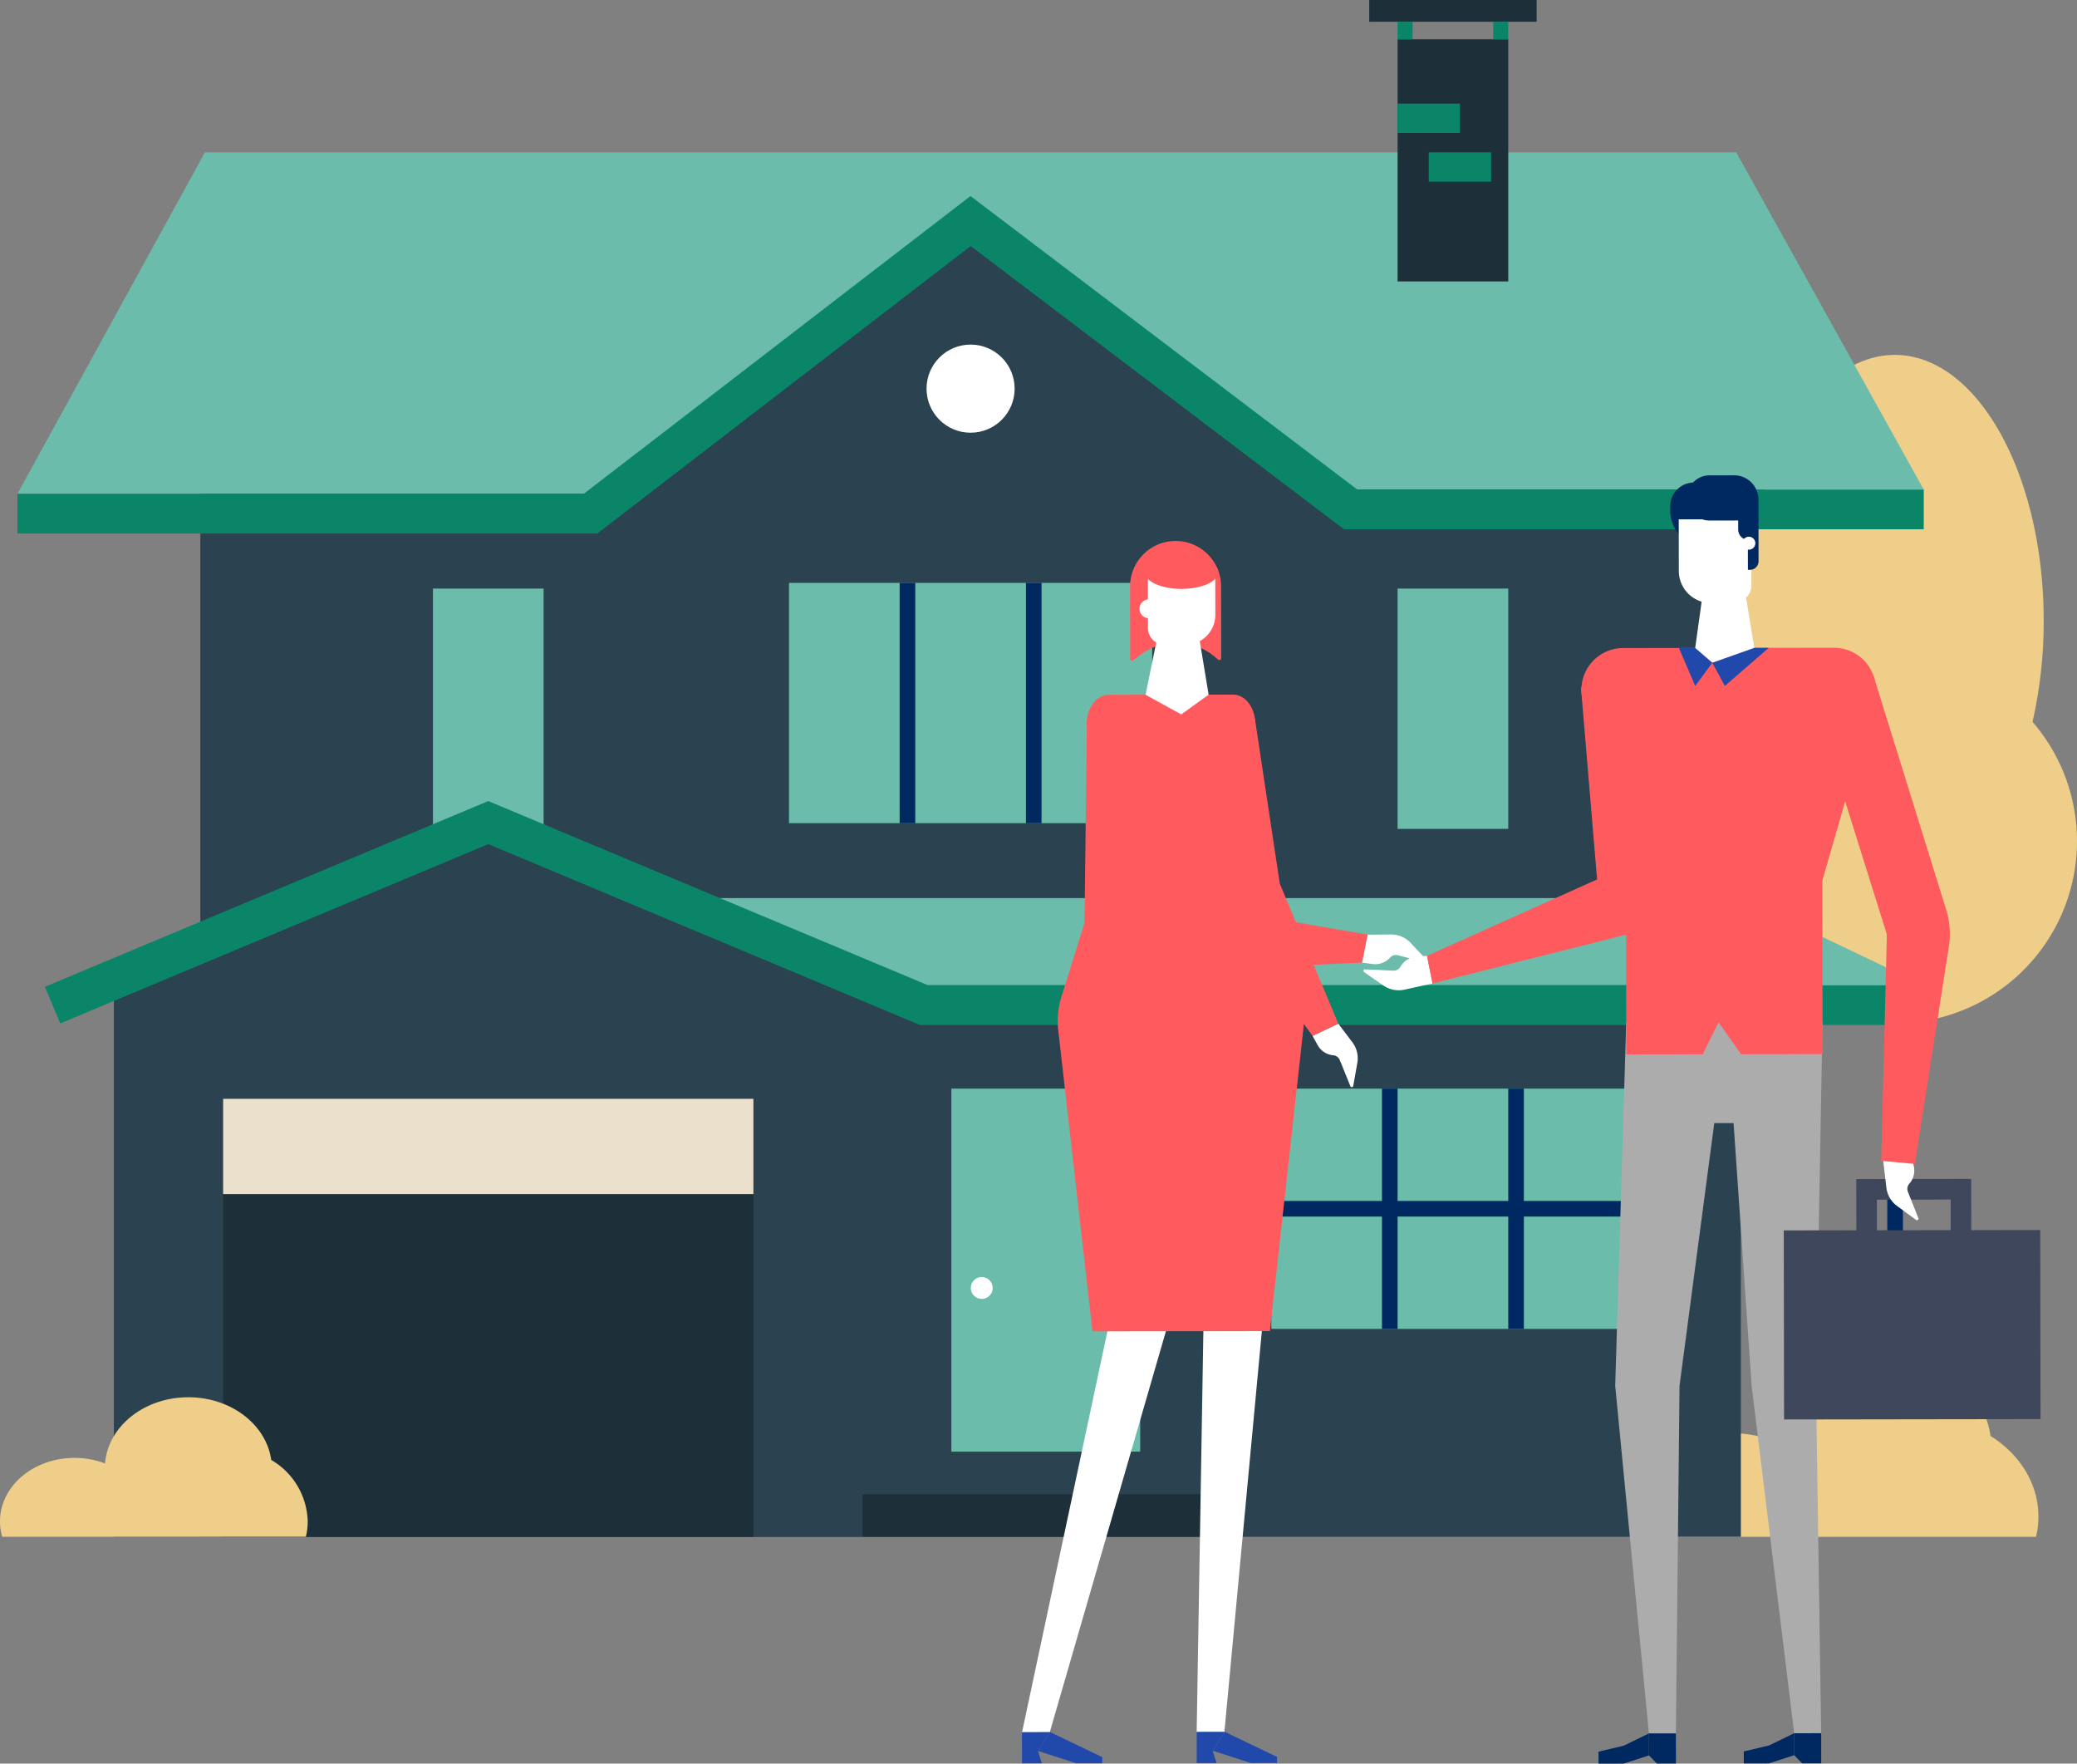 <svg xmlns="http://www.w3.org/2000/svg" width="383.27" height="325.402" viewBox="0 0 383.27 325.402">
  <rect x="0" y="0" width="383.27" height="325.402" fill="#808080" stroke="none"/>
  <g id="house-for-sale" transform="translate(-245.008 -127.921)">
    <path id="Path_12" data-name="Path 12" d="M1006.541,385.158a83.4,83.4,0,0,0,2.06-18.649c0-27.094-12.3-49.058-27.473-49.058s-27.472,21.964-27.472,49.058a83.39,83.39,0,0,0,2.06,18.649,33.618,33.618,0,1,0,50.825,0Z" transform="translate(-386.469 -124.045)" fill="#efce8a"/>
    <rect id="Rectangle_50" data-name="Rectangle 50" width="2.889" height="123.707" transform="translate(593.268 287.654)" fill="#002961"/>
    <path id="Path_13" data-name="Path 13" d="M1017.04,543.59l-1.566-1.566,8.989-9.383,1.566,1.566Z" transform="translate(-421.25 -234.169)" fill="#002961"/>
    <path id="Path_14" data-name="Path 14" d="M992.073,728.669a15.9,15.9,0,0,0,.446-3.742c0-6.1-3.477-11.51-8.835-14.873-1.189-8.548-9.723-15.179-20.082-15.179-10.7,0-19.454,7.075-20.175,16.03a20.667,20.667,0,0,0-7.385-1.346c-9.968,0-18.049,6.88-18.049,15.368a13.236,13.236,0,0,0,.541,3.742Z" transform="translate(-371.364 -317.193)" fill="#efce8a"/>
    <rect id="Rectangle_51" data-name="Rectangle 51" width="284.275" height="242.769" transform="translate(281.975 168.706)" fill="#2b4250"/>
    <rect id="Rectangle_52" data-name="Rectangle 52" width="67.027" height="44.337" transform="translate(390.599 235.469)" fill="#6bbcaa"/>
    <rect id="Rectangle_53" data-name="Rectangle 53" width="2.88" height="44.337" transform="translate(411.021 235.469)" fill="#002961"/>
    <rect id="Rectangle_54" data-name="Rectangle 54" width="2.88" height="44.337" transform="translate(434.324 235.469)" fill="#002961"/>
    <rect id="Rectangle_55" data-name="Rectangle 55" width="20.422" height="44.337" transform="translate(502.905 236.517)" fill="#6bbcaa"/>
    <rect id="Rectangle_56" data-name="Rectangle 56" width="20.422" height="44.337" transform="translate(324.898 236.517)" fill="#6bbcaa"/>
    <path id="Path_15" data-name="Path 15" d="M791.044,538.8H604.916l-39.273-16.091H757.3Z" transform="translate(-191.046 -229.085)" fill="#6bbcaa"/>
    <path id="Path_16" data-name="Path 16" d="M481.441,518.312l-69.089-28.939-69.089,28.939V623.5H481.441Z" transform="translate(-77.243 -212.026)" fill="#2b4250"/>
    <path id="Path_17" data-name="Path 17" d="M663.9,527.372H478.675L399.012,494l-78.984,33.083-2.832-6.762,81.816-34.27,81.137,33.985H663.9Z" transform="translate(-63.903 -210.329)" fill="#0a8568"/>
    <rect id="Rectangle_57" data-name="Rectangle 57" width="97.857" height="80.817" transform="translate(286.18 330.659)" fill="#1d2f39"/>
    <rect id="Rectangle_58" data-name="Rectangle 58" width="97.857" height="17.586" transform="translate(286.18 330.659)" fill="#ebe0cc"/>
    <rect id="Rectangle_59" data-name="Rectangle 59" width="67.796" height="7.857" transform="translate(404.198 395.761)" fill="#2b4250"/>
    <rect id="Rectangle_60" data-name="Rectangle 60" width="67.796" height="7.857" transform="translate(404.198 403.618)" fill="#1d2f39"/>
    <rect id="Rectangle_61" data-name="Rectangle 61" width="34.845" height="66.982" transform="translate(420.566 328.779)" fill="#6bbcaa"/>
    <path id="Path_18" data-name="Path 18" d="M671.178,667.935a2.018,2.018,0,1,1-2.018-2.018,2.018,2.018,0,0,1,2.018,2.018Z" transform="translate(-242.989 -302.373)" fill="#fff"/>
    <rect id="Rectangle_62" data-name="Rectangle 62" width="67.027" height="44.337" transform="translate(479.603 328.779)" fill="#6bbcaa"/>
    <rect id="Rectangle_63" data-name="Rectangle 63" width="2.88" height="44.337" transform="translate(500.025 328.779)" fill="#002961"/>
    <rect id="Rectangle_64" data-name="Rectangle 64" width="2.88" height="67.027" transform="translate(546.63 349.508) rotate(90)" fill="#002961"/>
    <rect id="Rectangle_65" data-name="Rectangle 65" width="2.88" height="44.337" transform="translate(523.328 328.779)" fill="#002961"/>
    <path id="Path_19" data-name="Path 19" d="M658.592,303.117H553.89l-71.184-47.473L416.533,303.9H306.822l34.6-63.008H623.991Z" transform="translate(-58.594 -84.866)" fill="#6bbcaa"/>
    <path id="Path_20" data-name="Path 20" d="M413.818,319.686h-107v-7.332h104.5l71.367-54.943,71.386,54.158H658.592V318.9H551.61l-68.887-52.262Z" transform="translate(-58.594 -93.319)" fill="#0a8568"/>
    <circle id="Ellipse_20" data-name="Ellipse 20" cx="8.129" cy="8.129" r="8.129" transform="translate(415.983 191.501)" fill="#fff"/>
    <rect id="Rectangle_66" data-name="Rectangle 66" width="20.422" height="44.684" transform="translate(502.905 135.164)" fill="#1d2f39"/>
    <rect id="Rectangle_67" data-name="Rectangle 67" width="11.504" height="5.411" transform="translate(502.905 147.039)" fill="#0a8568"/>
    <rect id="Rectangle_68" data-name="Rectangle 68" width="11.504" height="5.411" transform="translate(508.657 156.028)" fill="#0a8568"/>
    <rect id="Rectangle_69" data-name="Rectangle 69" width="30.895" height="4.015" transform="translate(497.669 127.921)" fill="#1d2f39"/>
    <rect id="Rectangle_70" data-name="Rectangle 70" width="2.777" height="3.229" transform="translate(502.905 131.935)" fill="#0a8568"/>
    <rect id="Rectangle_71" data-name="Rectangle 71" width="2.777" height="3.229" transform="translate(520.551 131.935)" fill="#0a8568"/>
    <path id="Path_21" data-name="Path 21" d="M937.928,377.373l-.017-11.685-2.076,0a4.35,4.35,0,0,0-4.343,4.356v.909a6.426,6.426,0,0,0,6.435,6.417Z" transform="translate(-378.272 -148.73)" fill="#002961"/>
    <path id="Path_22" data-name="Path 22" d="M1023.031,644.957l-21.208.031-.023-16.111,21.208-.031Zm-17.414-3.773,13.61-.02-.012-8.514-13.61.02Z" transform="translate(-414.252 -283.402)" fill="#3e475c"/>
    <path id="Path_23" data-name="Path 23" d="M828.288,549.647l-5.173,1.131a4.954,4.954,0,0,1-3.9-.765l-3.556-2.465a.279.279,0,0,1,.172-.508l5.222.238a1.447,1.447,0,0,0,1.324-.73,3.675,3.675,0,0,1,2.909-1.847l1.977-.154Z" transform="translate(-318.935 -240.263)" fill="#fff"/>
    <path id="Path_24" data-name="Path 24" d="M948.942,569.575l-1.208,67.058.962,64.147-4.979.007-7.856-64.138-3.33-48.441-3.561.005-6.41,48.456-.673,64.15-4.978.007-6.221-64.139,2.035-67.059Z" transform="translate(-367.626 -253.07)" fill="#acacac"/>
    <path id="Path_25" data-name="Path 25" d="M959.292,843.882l4.652-.007,4.651-1.507-.006-4.052-4.65,2.258-4.651,1.1Z" transform="translate(-392.497 -390.599)" fill="#002961"/>
    <path id="Path_26" data-name="Path 26" d="M979.793,843.859l3.529,0-.008-5.553-4.976.007.006,4.052Z" transform="translate(-402.245 -390.592)" fill="#002961"/>
    <path id="Path_27" data-name="Path 27" d="M904.385,843.962l4.653-.007,4.651-1.508-.006-4.052-4.649,2.258-4.651,1.1Z" transform="translate(-364.398 -390.64)" fill="#002961"/>
    <path id="Path_28" data-name="Path 28" d="M924.886,843.939l3.528-.005-.008-5.553-4.976.007.006,4.052Z" transform="translate(-374.146 -390.632)" fill="#002961"/>
    <path id="Path_29" data-name="Path 29" d="M942.411,503.082l-15.031.022-4.153-5.9-2.934,5.913-14.1.02-.046-32-7.7-32.452a7.707,7.707,0,0,1,7.163-10.524l38.911-.056a7.707,7.707,0,0,1,7.193,10.5l-9.345,32.477Z" transform="translate(-361.086 -180.669)" fill="#ff5b5f"/>
    <path id="Path_30" data-name="Path 30" d="M840.577,497.717l-1.021-5.1,31.387-14.1-2.977-35.449,11.87.058,1.433,38.632a12.253,12.253,0,0,1-2.625,6.358Z" transform="translate(-331.223 -188.332)" fill="#ff5b5f"/>
    <path id="Path_31" data-name="Path 31" d="M940.644,395.006,944.8,395a3.316,3.316,0,0,0,3.311-3.321l-.018-12.137-13.393.019.014,9.529a5.923,5.923,0,0,0,5.932,5.915Z" transform="translate(-379.912 -155.82)" fill="#fff"/>
    <path id="Path_32" data-name="Path 32" d="M942.778,400.764l6.854-.01,2.2,13.45-7.766,2.685-3.163-2.669Z" transform="translate(-383.09 -166.675)" fill="#fff"/>
    <path id="Path_33" data-name="Path 33" d="M955.151,428.139l2.65,0-8.1,7.035-2.312-4.269Z" transform="translate(-386.405 -180.688)" fill="#2149ab"/>
    <path id="Path_34" data-name="Path 34" d="M937.765,428.175l-3,0,3.008,7.019,3.153-4.277Z" transform="translate(-379.948 -180.708)" fill="#2149ab"/>
    <rect id="Rectangle_72" data-name="Rectangle 72" width="47.326" height="34.887" transform="translate(574.17 354.94) rotate(-0.083)" fill="#3e475c"/>
    <path id="Path_35" data-name="Path 35" d="M1011.9,620.555l.617,5.259a4.954,4.954,0,0,0,1.993,3.434l3.49,2.558a.279.279,0,0,0,.424-.328l-1.928-4.859a1.447,1.447,0,0,1,.259-1.49,3.675,3.675,0,0,0,.8-3.352l-.5-1.919Z" transform="translate(-419.421 -278.802)" fill="#fff"/>
    <path id="Path_36" data-name="Path 36" d="M1003.948,528.82l-6.214-.572,1.043-41.757-13.918-44.406,11.463-3.295,13.386,43.067a15.083,15.083,0,0,1,.509,6.839Z" transform="translate(-405.583 -186.14)" fill="#ff5b5f"/>
    <path id="Path_37" data-name="Path 37" d="M960.831,388.78h.38a1.585,1.585,0,0,0,1.583-1.587l-.011-7.838-1.965,0Z" transform="translate(-393.279 -155.724)" fill="#002961"/>
    <path id="Path_38" data-name="Path 38" d="M942,371.289l9.015-.013-.006-3.855a4.487,4.487,0,0,0-4.494-4.481l-4.528.007a4.171,4.171,0,1,0,.012,8.342Z" transform="translate(-381.512 -147.324)" fill="#002961"/>
    <path id="Path_39" data-name="Path 39" d="M959.13,376.111l-.016-10.8-1.965,0,.013,8.84A1.965,1.965,0,0,0,959.13,376.111Z" transform="translate(-391.402 -148.535)" fill="#002961"/>
    <path id="Path_40" data-name="Path 40" d="M961.15,387.353a1.194,1.194,0,1,1-1.2-1.193A1.195,1.195,0,0,1,961.15,387.353Z" transform="translate(-392.227 -159.207)" fill="#fff"/>
    <path id="Path_41" data-name="Path 41" d="M743.573,409.416l-.413-.361a11.07,11.07,0,0,0-13.923-.524l-1.331,1a.346.346,0,0,1-.553-.276l-.02-13.54a8.4,8.4,0,0,1,16.794-.024l.02,13.467a.346.346,0,0,1-.573.261Z" transform="translate(-273.792 -159.792)" fill="#ff5b5f"/>
    <path id="Path_42" data-name="Path 42" d="M801.039,570.18l2.589,3.411a4.922,4.922,0,0,1,.925,3.835l-.751,4.233a.277.277,0,0,1-.53.056l-1.95-4.814a1.438,1.438,0,0,0-1.208-.893,3.652,3.652,0,0,1-2.874-1.861l-.959-1.721Z" transform="translate(-309.077 -253.38)" fill="#fff"/>
    <path id="Path_43" data-name="Path 43" d="M713.912,680.214l-11.025.016-16.412,77.054,5.113-.007Z" transform="translate(-252.883 -309.69)" fill="#fff"/>
    <path id="Path_44" data-name="Path 44" d="M753.791,680.18l-1.29,77.032,5.113-.007,7.2-77.041Z" transform="translate(-286.672 -309.664)" fill="#fff"/>
    <path id="Path_45" data-name="Path 45" d="M770.432,843.523l-4.826.007-7.03-2.262,2.2-3.492,9.66,4.629Z" transform="translate(-289.781 -390.323)" fill="#2149ab"/>
    <path id="Path_46" data-name="Path 46" d="M756.169,843.539l-3.66.005-.008-5.761,5.162-.007-2.2,3.492Z" transform="translate(-286.672 -390.323)" fill="#2149ab"/>
    <path id="Path_47" data-name="Path 47" d="M704.408,843.618l-4.827.007-7.03-2.262,2.2-3.492,9.659,4.63Z" transform="translate(-255.993 -390.372)" fill="#2149ab"/>
    <path id="Path_48" data-name="Path 48" d="M690.143,843.634l-3.66.005-.008-5.76,5.162-.008-2.2,3.492Z" transform="translate(-252.883 -390.372)" fill="#2149ab"/>
    <path id="Path_49" data-name="Path 49" d="M741.016,411.911l-3.856.006a3.079,3.079,0,0,1-3.084-3.075l-.016-11.27,12.436-.018.013,8.848a5.5,5.5,0,0,1-5.492,5.508Z" transform="translate(-277.235 -165.038)" fill="#fff"/>
    <path id="Path_50" data-name="Path 50" d="M740.4,487.907l-3.984-36.028c.3-3.218-1.608-6.056-4.065-6.052l-22.934.033c-2.458,0-4.355,2.847-4.048,6.064l-.43,36.034-4.24,13.556a15.293,15.293,0,0,0-.6,6.294l6.312,55.5,32.734-.047,6.151-55.522a15.293,15.293,0,0,0-.618-6.292Z" transform="translate(-259.805 -189.742)" fill="#ff5b5f"/>
    <path id="Path_51" data-name="Path 51" d="M733.209,445.858l7.713,14.729,3.914-14.745Z" transform="translate(-276.799 -189.749)" fill="#ff5b5f"/>
    <path id="Path_52" data-name="Path 52" d="M742.472,416.533l-6.666,1.534-2.6,12.793,6.578,3.627,5.05-3.643Z" transform="translate(-276.799 -174.75)" fill="#fff"/>
    <path id="Path_53" data-name="Path 53" d="M762.968,501.528l-32.729,1.5a6.637,6.637,0,0,1-6.817-4.924L713.3,461.233l12-3.181,8.791,33.166,29.926,5.154Z" transform="translate(-266.609 -195.998)" fill="#ff5b5f"/>
    <path id="Path_54" data-name="Path 54" d="M776.2,512.833l-18.068-24.822-1.094-34.281,8.534.584,4.592,30.444,10.794,25.828Z" transform="translate(-288.993 -193.786)" fill="#ff5b5f"/>
    <path id="Path_55" data-name="Path 55" d="M816.075,536.5l4.283-.035a4.922,4.922,0,0,1,3.627,1.552l2.944,3.134a.277.277,0,0,1-.272.458l-5.025-1.316a1.438,1.438,0,0,0-1.438.435,3.651,3.651,0,0,1-3.21,1.191l-1.953-.261Z" transform="translate(-318.672 -236.125)" fill="#fff"/>
    <ellipse id="Ellipse_21" data-name="Ellipse 21" cx="6.789" cy="3.074" rx="6.789" ry="3.074" transform="translate(456.252 230.436) rotate(-0.083)" fill="#ff5b5f"/>
    <path id="Path_56" data-name="Path 56" d="M734.385,411.563a1.744,1.744,0,1,1-1.747-1.741,1.744,1.744,0,0,1,1.747,1.741Z" transform="translate(-275.616 -171.316)" fill="#fff"/>
    <path id="Path_57" data-name="Path 57" d="M356.668,737.1a12.117,12.117,0,0,0,.34-2.851,13.511,13.511,0,0,0-6.731-11.331c-.906-6.512-7.408-11.564-15.3-11.564-8.152,0-14.822,5.39-15.371,12.213a15.746,15.746,0,0,0-5.627-1.026c-7.595,0-13.751,5.242-13.751,11.709a10.086,10.086,0,0,0,.413,2.851Z" transform="translate(-55.219 -325.627)" fill="#efce8a"/>
  </g>
</svg>
